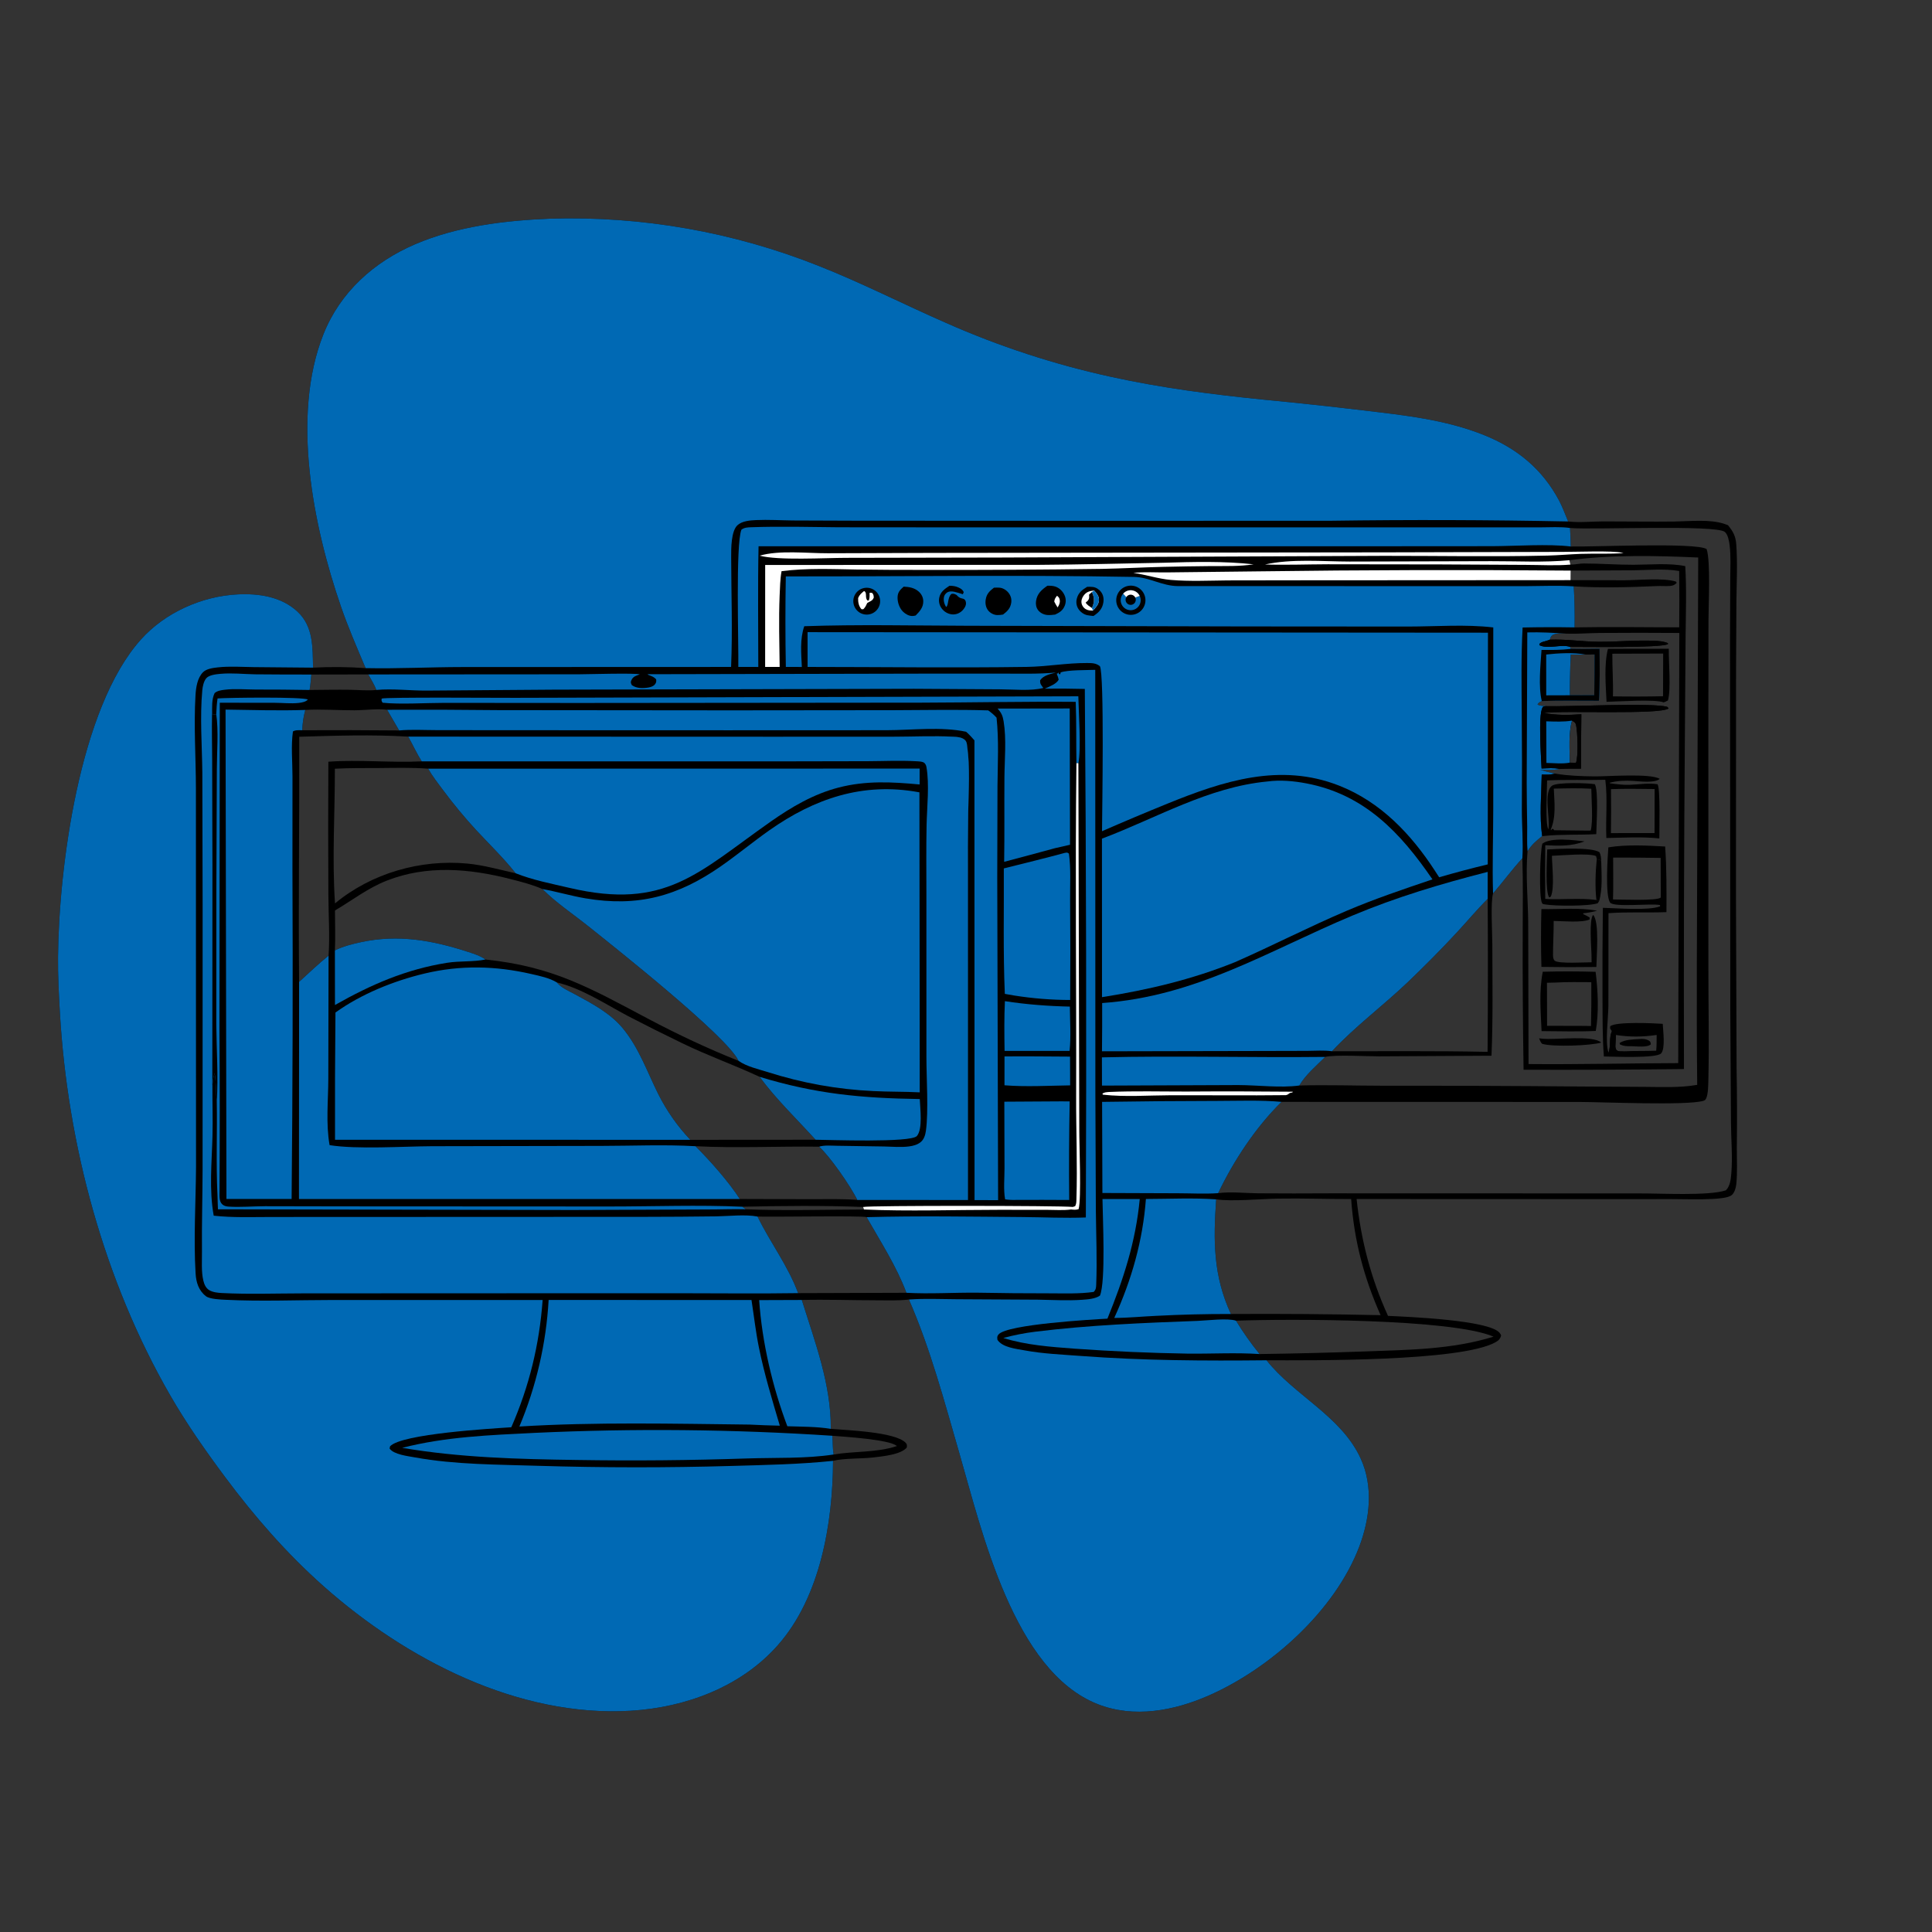 <?xml version="1.0" encoding="utf-8" ?>
<svg xmlns="http://www.w3.org/2000/svg" xmlns:xlink="http://www.w3.org/1999/xlink" width="1024" height="1024">
	<rect width="100%" height="100%" fill="#333333" stroke="none"/>
	<path d="M193.778 354.122C189.2 343.284 184.503 332.494 180.669 321.362C166.015 278.807 154.22 220.499 171.415 177.197C180.277 154.879 198.155 138.84 219.995 129.48C242.3 119.921 267.527 116.868 291.602 115.9Q296.145 115.761 300.689 115.739Q305.234 115.717 309.778 115.811Q314.321 115.904 318.861 116.114Q323.401 116.324 327.934 116.65Q332.467 116.976 336.99 117.417Q341.514 117.859 346.024 118.416Q350.535 118.973 355.029 119.645Q359.524 120.317 364 121.104Q368.476 121.891 372.931 122.792Q377.385 123.693 381.815 124.708Q386.245 125.722 390.648 126.85Q395.051 127.977 399.423 129.217Q403.795 130.456 408.135 131.807Q412.474 133.158 416.777 134.619Q421.081 136.081 425.345 137.652Q429.61 139.223 433.833 140.902C456.774 149.939 478.771 161.248 501.362 171.114Q511.899 175.783 522.658 179.914Q533.417 184.045 544.37 187.628Q555.324 191.211 566.444 194.237Q577.565 197.263 588.824 199.724C615.816 205.66 642.685 209.104 670.152 211.872Q696.33 214.381 722.441 217.505C744.276 220.099 766.024 222.364 786.619 230.626C804.073 237.627 817.434 248.603 826.333 265.284C828.19 268.766 829.59 272.743 831.151 276.388C837.127 277.103 843.796 276.369 849.841 276.359C862.412 276.338 874.979 276.581 887.55 276.414C895.705 276.306 906.504 275.054 914.185 277.757C914.744 277.954 915.302 278.141 915.858 278.346C918.578 281.72 919.94 284.109 920.256 288.545C920.96 298.439 920.461 308.608 920.332 318.536L920.144 355.935L920.1 473.847L920.428 566.452Q920.814 587.352 920.552 608.253C920.526 614.629 920.912 621.222 920.279 627.57C920.091 629.45 919.414 631.995 917.953 633.332C916.147 634.984 910.46 635.308 908.008 635.447C900.741 635.858 893.352 635.563 886.067 635.545L848.574 635.562L719.031 635.511C721.334 657.238 726.586 677.528 735.675 697.445C745.353 697.897 789.459 699.595 794.884 706.497C795.355 707.096 795.363 707.212 795.627 707.84C795.153 709.658 794.232 710.539 792.597 711.446C774.064 721.726 694.691 721.006 671.275 720.972C686.181 739.734 710.976 750.652 721.198 773.068C727.982 787.946 726.062 804.95 720.398 819.845C707.58 853.551 673.67 884.082 640.882 898.563C622.428 906.713 601.053 910.846 581.701 903.188C537.181 885.57 520.437 811.436 508.416 770.002C500.51 742.753 493.131 714.807 481.748 688.772C476.076 689.46 470.033 689.184 464.327 689.182C451.179 689.179 438.133 688.685 424.974 689.008C431.907 711.224 440.53 733.713 440.344 757.328C449.137 758.074 474.103 758.918 479.899 764.579C480.857 765.515 480.722 765.976 480.631 767.186C477.608 771.004 467.558 771.919 462.977 772.467C456.584 773.232 447.467 772.816 441.525 774.277C441.395 807.287 434.792 846.343 412.408 871.819C392.825 894.107 363.438 904.969 334.361 906.729C274.603 910.347 215.101 879.447 171.509 840.728C151.919 823.327 134.992 803.904 119.345 782.916C108.992 769.028 98.883 754.6 90.228 739.584C55.054 678.557 35.805 606.751 31.745 536.643C31.183 526.923 30.672 516.966 30.759 507.234C31.181 460.031 42.016 375.285 74.733 338.91C87.544 324.667 106.938 315.99 126.007 315.037C137.215 314.476 149.152 316.249 157.662 324.177C166.208 332.138 165.646 343.153 165.927 353.869Q179.86 353.117 193.778 354.122ZM158.473 635.483L392.115 635.481L429.714 635.601C437.91 635.615 446.209 635.329 454.379 635.99L513.033 636.025L513.028 467.047Q512.91 448.574 513.181 430.103C513.386 418.811 514.212 406.65 512.616 395.431C512.427 394.102 512.409 393.073 511.337 392.121C509.739 390.702 507.24 390.565 505.222 390.467C494.629 389.952 483.824 390.466 473.207 390.48L409.667 390.501L216.376 390.436C197.342 389.263 177.676 389.923 158.605 390.494C158.755 433.795 158.114 477.106 158.53 520.404L158.473 635.483ZM832.531 289.656C843.448 289.973 898.871 287.368 904.551 291.025C906.699 297.534 905.547 320.409 905.531 328.536L905.46 389.096L905.48 513.33C905.469 532.877 905.932 552.558 905.473 572.094C905.41 574.765 905.432 580.077 904.19 582.384C903.794 583.119 903.455 583.276 902.628 583.511C893.763 586.031 849.408 584.092 837.089 584.057L679.212 584.018C665.516 597.514 653.887 615.156 645.638 632.402C652.265 631.506 659.935 632.405 666.658 632.477Q685.815 632.615 704.973 632.488L868.447 632.536C879.372 632.443 905.686 633.966 914.742 630.9C917.012 628.686 917.366 625.052 917.624 622.03C918.369 613.301 917.506 603.901 917.449 595.101L917.09 535.443L916.945 338.502L917.065 307.118C917.087 301.148 917.482 294.775 916.716 288.854C916.452 286.806 915.887 283.37 914.188 281.93C909.617 278.059 844.743 280.807 832.749 279.89L832.14 279.838C832.361 283.113 832.47 286.374 832.531 289.656ZM821.421 339.049C830.043 338.694 838.509 340.082 847.107 340.157C856.96 340.243 867.013 339.176 876.818 339.626C879.215 339.736 881.785 339.921 884.008 340.875L884.047 341.414C879.864 343.465 840.301 342.816 832.178 342.844L832.472 343.924C837.587 344.063 842.684 344.003 847.799 343.916C847.854 353.068 848.064 362.282 847.456 371.421C837.324 371.463 827.323 371.204 817.181 371.572C816.168 372.157 815.3 372.323 814.942 373.477C816.341 374.141 817.814 374.153 819.333 374.277C830.994 374.662 876.099 372.332 883.675 374.657L884.41 375.446C880.267 378.95 828.465 376.448 818.242 377.868C824.933 379.185 831.37 379.035 838.146 378.571Q837.978 392.979 837.962 407.387C834.224 407.4 830.429 407.286 826.705 407.583C823.31 408.253 819.824 408.07 816.38 408.049C818.945 408.801 821.499 409.43 824.11 409.998C821.814 410.727 819.525 410.535 817.146 410.487C816.952 421.093 815.885 432.68 817.376 443.171C814.307 445.53 811.708 447.818 809.637 451.16C808.544 463.475 809.875 476.55 809.98 488.942L810.155 563.968C836.581 564.214 863.061 563.549 889.495 563.476L890.077 335.488Q869.008 335.32 847.939 335.487C842.095 335.534 836.061 336.054 830.254 335.85C828.014 335.821 824.219 335.301 822.461 336.955C821.879 337.502 821.671 338.321 821.421 339.049ZM832.486 346.927C832.272 354.11 831.914 361.327 832.009 368.511C836.333 368.563 840.666 368.491 844.991 368.479C845.14 361.289 845.1 354.084 845.152 346.892C843.524 346.963 841.871 346.911 840.24 346.917L832.486 346.927ZM705.974 557.181C733.429 557.21 761.006 556.915 788.448 557.503Q788.769 516.97 788.501 476.436C782.831 482.059 777.71 488.228 772.281 494.084C763.939 503.085 755.182 511.916 746.315 520.402C733.216 532.938 718.34 543.932 705.974 557.181ZM393.417 639.591L395.262 640.937C416.09 641.788 437.07 641.109 457.918 641.06L457.469 639.724C436.215 638.893 414.674 639.132 393.417 639.591ZM832.433 307.484L861.102 307.552C868.472 307.511 881.53 306.174 888.234 308.237L888.7 308.903C887.712 310.012 886.642 310.461 885.184 310.57C882.875 310.744 880.556 310.52 878.246 310.622C863.673 311.268 848.692 311.688 834.117 310.777Q834.757 321.646 834.556 332.531C853.014 332.15 871.55 332.496 890.017 332.49Q890.188 317.56 889.997 302.631C882.08 301.305 873.741 302.172 865.75 302.267L832.483 302.431L832.433 307.484ZM832.005 404.226L835.293 404.315C836.588 401.089 836.168 388.29 835.404 384.565C835.073 382.95 834.581 382.755 833.197 381.943C831.234 388.611 831.992 397.299 832.005 404.226ZM702.384 560.182C697.794 564.779 691.92 569.692 688.659 575.344C703.325 574.925 718.212 575.446 732.901 575.458Q785.501 575.401 838.099 575.874L871.679 576.065C880.955 576.113 890.388 576.62 899.554 574.986C899.082 532.512 899.503 489.981 899.584 447.501L900.088 295.496C877.752 294.505 853.987 293.966 831.829 296.926L832.339 299.25L832.85 299.247C835.111 299.222 837.178 298.656 839.457 298.657C848.232 298.66 857.022 299.359 865.835 299.339C874.565 299.319 884.719 298.319 893.219 300.057C893.966 312.223 893.52 324.536 893.41 336.72L893.02 390.576Q892.314 478.597 892.533 566.618Q850.03 567.134 807.524 566.989Q806.949 530.745 807.065 494.498C807.051 481.312 807.313 468.053 806.884 454.878C801.417 460.89 796.62 467.387 791.348 473.547C789.986 478.268 790.947 494.397 790.961 500.372C791.007 520.092 791.349 539.847 790.526 559.554L730.804 559.888C724.352 559.889 707.86 558.934 702.384 560.182ZM160.191 387.045Q185.872 386.907 211.553 387.148L205.179 376.192C199.812 375.538 193.327 376.45 187.841 376.468C179.195 376.498 170.434 375.8 161.809 376.273C160.847 379.84 160.321 383.351 160.191 387.045ZM441.154 760.986C441.426 764.233 441.276 767.741 441.829 770.922C452.806 769.055 464.659 770.011 475.363 766.439C471.788 762.958 446.871 761.449 441.154 760.986ZM164.089 365.7C171.248 365.646 178.401 365.499 185.562 365.6C190.058 365.664 195 366.189 199.453 365.696C198.47 362.892 196.633 360.088 195.196 357.466L165 357.52C164.714 360.196 164.612 363.075 164.089 365.7ZM480.418 685.207C475.226 671.249 466.659 658.026 459.326 645.117C457.638 644.238 408.033 645.099 401.511 644.796C408.212 658.588 417.682 670.869 423.02 685.389L480.418 685.207ZM667.608 717.677Q695.725 717.283 723.826 716.273C746.628 715.436 769.637 715.274 791.619 708.458C769.413 698.895 683.089 698.981 655.118 699.992C658.893 706.229 663 712.019 667.608 717.677ZM716.134 635.517C703.201 635.554 690.303 635.065 677.365 635.288C668.397 635.443 652.667 636.921 644.598 635.67C643.06 657.486 642.981 676.101 652.404 696.445Q692.075 696.196 731.738 697.069C722.804 676.895 717.725 657.546 716.134 635.517Z"/>
	<path fill="#0069B4" d="M193.778 354.122C189.2 343.284 184.503 332.494 180.669 321.362C166.015 278.807 154.22 220.499 171.415 177.197C180.277 154.879 198.155 138.84 219.995 129.48C242.3 119.921 267.527 116.868 291.602 115.9Q296.145 115.761 300.689 115.739Q305.234 115.717 309.778 115.811Q314.321 115.904 318.861 116.114Q323.401 116.324 327.934 116.65Q332.467 116.976 336.99 117.417Q341.514 117.859 346.024 118.416Q350.535 118.973 355.029 119.645Q359.524 120.317 364 121.104Q368.476 121.891 372.931 122.792Q377.385 123.693 381.815 124.708Q386.245 125.722 390.648 126.85Q395.051 127.977 399.423 129.217Q403.795 130.456 408.135 131.807Q412.474 133.158 416.777 134.619Q421.081 136.081 425.345 137.652Q429.61 139.223 433.833 140.902C456.774 149.939 478.771 161.248 501.362 171.114Q511.899 175.783 522.658 179.914Q533.417 184.045 544.37 187.628Q555.324 191.211 566.444 194.237Q577.565 197.263 588.824 199.724C615.816 205.66 642.685 209.104 670.152 211.872Q696.33 214.381 722.441 217.505C744.276 220.099 766.024 222.364 786.619 230.626C804.073 237.627 817.434 248.603 826.333 265.284C828.19 268.766 829.59 272.743 831.151 276.388Q768.219 275.117 705.28 276.012L575.729 276.045L454.016 275.984L420.151 275.863C413.694 275.791 407.19 275.373 400.739 275.657C397.563 275.798 393.392 276.109 390.917 278.336C387.445 281.461 387.528 290.871 387.538 295.253C387.581 314.692 388.309 334.054 387.496 353.495L245.179 353.547C228.076 353.561 210.853 354.485 193.778 354.122Z"/>
	<path fill="#0069B4" d="M441.525 774.277C441.395 807.287 434.792 846.343 412.408 871.819C392.825 894.107 363.438 904.969 334.361 906.729C274.603 910.347 215.101 879.447 171.509 840.728C151.919 823.327 134.992 803.904 119.345 782.916C108.992 769.028 98.883 754.6 90.228 739.584C55.054 678.557 35.805 606.751 31.745 536.643C31.183 526.923 30.672 516.966 30.759 507.234C31.181 460.031 42.016 375.285 74.733 338.91C87.544 324.667 106.938 315.99 126.007 315.037C137.215 314.476 149.152 316.249 157.662 324.177C166.208 332.138 165.646 343.153 165.927 353.869L134.522 353.584C128.253 353.51 121.643 353.022 115.415 353.726C112.931 354.007 109.36 354.454 107.553 356.337C104.58 359.433 103.87 364.336 103.624 368.45C102.645 384.793 103.823 401.491 103.84 417.87L103.862 524.781L103.9 618.461C103.779 637.184 102.553 656.256 103.668 674.942C103.95 679.659 105.251 683.959 109.108 686.989C111.173 688.611 117.069 688.789 119.695 688.919C138.439 689.85 157.585 689.024 176.368 689.021L287.61 689.029C285.885 712.674 280.504 734.767 270.998 756.476C260.658 757.174 212.812 759.916 206.737 766.579L206.487 767.752C208.69 770.946 216.209 771.77 219.9 772.444C241.254 776.343 263.662 776.205 285.302 776.908Q336.451 778.452 387.602 776.984C405.5 776.468 423.708 776.148 441.525 774.277Z"/>
	<path fill="#0069B4" d="M584.332 635.494L604.096 635.499C601.937 658.219 595.506 677.887 586.961 698.913C579.163 699.352 533.903 701.868 529.26 707.27C528.357 708.32 528.538 708.912 528.674 710.168C531.422 714.212 538.449 714.868 542.97 715.71C552.827 717.545 563.173 717.952 573.173 718.702C605.759 721.149 638.616 721.32 671.275 720.972C686.181 739.734 710.976 750.652 721.198 773.068C727.982 787.946 726.062 804.95 720.398 819.845C707.58 853.551 673.67 884.082 640.882 898.563C622.428 906.713 601.053 910.846 581.701 903.188C537.181 885.57 520.437 811.436 508.416 770.002C500.51 742.753 493.131 714.807 481.748 688.772L482.342 688.728C490.497 688.176 498.911 688.588 507.093 688.614L550.039 688.849C557.739 688.952 565.668 689.463 573.343 688.926C576.408 688.711 580.411 688.474 582.992 686.705C586.122 679.179 584.466 645.671 584.332 635.494Z"/>
	<path fill="#0069B4" d="M402.375 689.088L424.974 689.008C431.907 711.224 440.53 733.713 440.344 757.328C432.82 756.102 424.915 756.204 417.307 755.939C409.455 735.16 403.856 711.271 402.375 689.088Z"/>
	<path d="M216.376 390.436L409.667 390.501L473.207 390.48C483.824 390.466 494.629 389.952 505.222 390.467C507.24 390.565 509.739 390.702 511.337 392.121C512.409 393.073 512.427 394.102 512.616 395.431C514.212 406.65 513.386 418.811 513.181 430.103Q512.91 448.574 513.028 467.047L513.033 636.025L454.379 635.99C451.109 629.072 439.765 612.735 434.139 607.769C412.381 607.482 390.315 608.612 368.615 607.513C376.45 615.306 386.154 626.271 392.115 635.481L158.473 635.483L158.53 520.404C163.714 515.735 168.694 510.88 174.149 506.519C174.882 495.83 174.075 484.497 174.042 473.753Q173.854 438.739 174.039 403.725C190.464 402.528 207.089 404.339 223.52 403.529C220.874 399.327 218.792 394.776 216.376 390.436ZM177.504 503.742C181.759 501.597 186.81 500.334 191.451 499.34C211.165 495.121 229.355 498.414 248.233 504.578C251.449 505.628 254.52 506.597 257.32 508.561C293.218 512.306 312.685 523.633 343.754 540.09C359.075 548.206 375.321 555.858 391.432 562.26C385.637 549.453 325.095 501.524 311.732 490.854C303.603 484.363 294.88 478.6 287.507 471.22C282.216 468.884 276.219 467.368 270.614 465.931C248.841 460.346 226.342 458.368 204.983 466.758C194.843 470.741 186.773 477.144 177.537 482.575C177.554 489.601 177.823 496.728 177.504 503.742ZM273.313 462.848C266.918 454.752 259.355 447.469 252.334 439.911Q242.986 429.754 234.761 418.668C232.064 415.062 229.137 411.341 226.924 407.42C218.297 406.756 209.638 407.009 200.994 407.075C193.178 407.135 185.289 407.006 177.484 407.438C177.544 431.16 175.942 455.133 177.562 478.821C196.848 462.835 222.842 455.373 247.659 457.705C256.383 458.524 264.789 460.973 273.313 462.848ZM365.891 604.13L432.271 604.084C422.411 593.214 411.292 582.566 402.615 570.749C389.091 564.452 375.053 559.476 361.587 552.919Q347.108 545.939 332.845 538.527C321.262 532.397 308.055 523.695 295.174 520.727C295.368 520.949 295.554 521.178 295.755 521.394C298.016 523.813 301.97 525.488 304.862 527.058C313.962 532.001 323.529 537.017 330.215 545.167C338.748 555.569 342.979 568.037 348.899 579.898Q350.565 583.218 352.47 586.407Q354.374 589.596 356.507 592.637Q358.639 595.678 360.989 598.555Q363.338 601.432 365.891 604.13Z"/>
	<path fill="#0069B4" d="M216.376 390.436L409.667 390.501L473.207 390.48C483.824 390.466 494.629 389.952 505.222 390.467C507.24 390.565 509.739 390.702 511.337 392.121C512.409 393.073 512.427 394.102 512.616 395.431C514.212 406.65 513.386 418.811 513.181 430.103Q512.91 448.574 513.028 467.047L513.033 636.025L454.379 635.99C451.109 629.072 439.765 612.735 434.139 607.769C436.89 606.844 440.962 607.272 443.928 607.289L468.647 607.659C472.992 607.742 477.626 608.203 481.928 607.613C484.038 607.324 486.183 606.755 487.883 605.414C489.738 603.952 490.445 601.583 490.756 599.334C492.198 588.894 491.022 571.547 491.017 560.321L491.009 474.568C491.007 462.131 490.856 449.668 491.111 437.233C491.303 427.857 492.684 415.707 491.024 406.516C490.875 405.693 490.602 405.104 490.044 404.475C489.2 403.523 486.452 403.531 485.172 403.459C476.834 402.995 468.377 403.414 460.023 403.45L415.171 403.538L223.52 403.529C220.874 399.327 218.792 394.776 216.376 390.436Z"/>
	<path fill="#0069B4" d="M158.53 520.404C163.714 515.735 168.694 510.88 174.149 506.519L174.011 571.88C173.975 583.357 172.667 595.629 174.689 606.948C189.208 609.256 213.428 607.607 228.841 607.519L318.891 607.352C335.353 607.332 352.192 606.578 368.615 607.513C376.45 615.306 386.154 626.271 392.115 635.481L158.473 635.483L158.53 520.404Z"/>
	<path fill="#0069B4" d="M287.507 471.22C295.165 472.583 302.636 474.84 310.322 476.14C338.076 480.834 359.269 475.054 382.249 459.016C390.929 452.958 399.095 446.181 407.748 440.09C431.708 423.222 457.326 414.517 486.714 419.85C486.914 419.886 487.113 419.928 487.313 419.968L487.48 578.965C479.266 578.538 471.039 578.72 462.832 578.287Q455.721 577.958 448.646 577.161Q441.572 576.364 434.566 575.104Q427.559 573.844 420.651 572.125Q413.742 570.406 406.962 568.237C402.048 566.704 395.642 565.265 391.432 562.26C385.637 549.453 325.095 501.524 311.732 490.854C303.603 484.363 294.88 478.6 287.507 471.22Z"/>
	<path fill="#0069B4" d="M177.795 536.657C191.461 526.832 208.67 519.896 225.005 515.998C244.079 511.447 262.611 511.886 281.64 516.253C286.101 517.276 291.229 518.319 295.174 520.727C295.368 520.949 295.554 521.178 295.755 521.394C298.016 523.813 301.97 525.488 304.862 527.058C313.962 532.001 323.529 537.017 330.215 545.167C338.748 555.569 342.979 568.037 348.899 579.898Q350.565 583.218 352.47 586.407Q354.374 589.596 356.507 592.637Q358.639 595.678 360.989 598.555Q363.338 601.432 365.891 604.13L177.564 604.096Q177.46 570.375 177.795 536.657Z"/>
	<path fill="#0069B4" d="M226.924 407.42L487.425 407.364L487.418 415.788C472.757 414.413 458.986 413.677 444.547 417.399C431.287 420.816 419.609 427.661 408.492 435.46C370.09 462.403 352.849 482.565 301.765 470.58C292.367 468.374 282.291 466.443 273.313 462.848C266.918 454.752 259.355 447.469 252.334 439.911Q242.986 429.754 234.761 418.668C232.064 415.062 229.137 411.341 226.924 407.42Z"/>
	<path fill="#0069B4" d="M402.615 570.749C432.383 579.808 456.418 582.051 487.503 582.519C487.667 587.334 489.182 598.419 485.955 602.127C482.795 605.758 438.975 604.131 432.271 604.084C422.411 593.214 411.292 582.566 402.615 570.749Z"/>
	<path fill="#0069B4" d="M177.504 503.742C181.759 501.597 186.81 500.334 191.451 499.34C211.165 495.121 229.355 498.414 248.233 504.578C251.449 505.628 254.52 506.597 257.32 508.561C250.809 509.882 243.635 509.245 236.975 510.301C215.118 513.768 196.588 521.89 177.54 532.675L177.504 503.742Z"/>
	<path fill="#0069B4" d="M428.028 335.063L788.653 335.342L788.543 458.142Q775.581 461.251 762.781 464.974L760.562 461.548C747.906 442.098 731.762 425.051 709.769 416.405C678.494 404.109 648.345 413.925 618.856 425.91Q601.374 433.003 584.09 440.567C584.162 429.751 585.387 357.299 582.96 353.078C580.832 351.394 578.65 351.425 576.073 351.413C565.388 351.366 554.859 353.323 544.178 353.476C505.497 354.029 466.732 353.496 428.042 353.486L428.028 335.063Z"/>
	<path fill="#0069B4" d="M423.02 685.389C401.881 685.718 380.696 685.438 359.554 685.444L235.884 685.474L160.147 685.517C146.061 685.536 131.73 686.053 117.669 685.338C115.455 685.225 112.858 684.97 110.908 683.813C109.088 682.733 108.255 680.708 107.775 678.741C106.629 674.052 107.092 668.257 107.045 663.429C106.904 648.959 107.329 634.503 107.372 620.035L107.393 479.324L107.235 409.443C107.079 395.096 105.904 380.113 107.219 365.827C107.401 363.847 107.972 361.169 109.249 359.572C110.713 357.741 114.568 357.361 116.705 357.158C122.748 356.585 129.142 357.298 135.233 357.402Q150.116 357.537 165 357.52C164.714 360.196 164.612 363.075 164.089 365.7Q149.817 365.451 135.542 365.474C130.134 365.446 124.34 364.921 118.983 365.596C117.115 365.832 115.233 366.091 113.759 367.342C112.1 370.744 112.469 374.838 112.437 378.54C112.181 386.691 112.505 394.845 112.515 402.998L112.618 458.497L112.58 575.267C112.54 584.199 112.844 593.143 112.621 602.07C112.275 615.929 110.773 630.616 113.274 644.336C123.398 645.456 133.758 645.03 143.935 645.029L190.91 645.012L341.453 644.95Q360.611 644.933 379.767 644.69C386.491 644.592 394.947 643.543 401.511 644.796C408.212 658.588 417.682 670.869 423.02 685.389Z"/>
	<path d="M852.465 449.118C861.879 447.546 873.042 448.122 882.558 448.67C883.394 460.166 883.291 471.929 883.253 483.457C873.066 483.838 862.65 483.264 852.529 484.003L852.482 532.997C852.447 539.59 850.636 552.429 852.553 558.011C853.877 554.189 852.748 550.146 854.327 546.522C853.573 545.345 853.194 545.344 853.477 543.91C856.646 541.385 876.365 542.319 881.287 542.651C881.459 546.252 882.746 555.653 880.461 558.291C878.057 561.065 854.934 560.014 850.089 559.956C849.283 549.57 849.421 539.068 849.362 528.656Q849.262 504.906 849.545 481.157C856.706 481.308 873.369 482.784 879.882 480.398L879.856 479.713C875.411 478.661 855.221 481.094 853.347 478.332C850.768 474.53 852.037 454.389 852.465 449.118ZM860.847 557.199C866.495 556.934 872.164 557.128 877.822 556.896C878.088 554.126 878.037 551.33 878.062 548.549C870.778 549.621 863.747 549.707 856.479 548.562C856.423 550.409 856.326 552.223 856.199 554.064C856.123 555.172 856.302 555.648 856.777 556.624C858.008 557.498 859.41 557.244 860.847 557.199ZM854.921 476.721C858.961 476.728 878.226 477.579 880.243 475.715L880.177 454.711Q867.589 454.491 854.999 454.556C854.964 461.927 855.198 469.361 854.921 476.721Z"/>
	<path d="M868.815 550.715C870.724 550.548 872.52 550.639 874.195 551.694C874.886 552.129 874.821 552.764 875.013 553.509C873.081 555.304 867.362 554.555 864.709 554.508C862.406 554.522 860.635 554.586 858.537 553.503L858.461 552.761C861.367 550.944 865.487 550.933 868.815 550.715Z"/>
	<path d="M854.327 546.522C858.299 544.849 873.011 544.288 876.828 545.909C877.632 546.251 877.364 546.042 877.75 546.835C871.802 547.85 861.202 544.826 856.479 548.562C856.423 550.409 856.326 552.223 856.199 554.064C856.123 555.172 856.302 555.648 856.777 556.624C858.008 557.498 859.41 557.244 860.847 557.199C858.426 558.061 855.135 557.826 852.553 558.011C853.877 554.189 852.748 550.146 854.327 546.522Z"/>
	<path d="M817.699 515.047Q831.705 514.661 845.709 515.084C846.949 524.78 847.506 536.781 845.791 546.414C836.262 546.876 826.612 546.541 817.067 546.507C816.602 536.105 815.657 525.321 817.699 515.047ZM819.925 520.885L819.982 543.692L840.129 543.748L843.263 543.815Q843.545 532.193 843.422 520.569C837.086 520.551 830.728 520.415 824.399 520.773L819.925 520.885Z"/>
	<path d="M852.238 343.897L884.495 343.853C884.37 350.727 885.734 365.382 884.057 371.229L882.674 371.949L881.802 372.278C877.183 370.492 857.57 371.856 851.499 371.968C851.097 363.32 850.116 352.28 852.238 343.897ZM854.885 369.09Q868.164 369.309 881.441 369.026L881.516 346.405L854.571 346.484C854.513 354.022 855.097 361.556 854.885 369.09Z"/>
	<path d="M816.971 481.813C826.685 482.05 836.904 480.894 846.483 482.709C844.045 483.361 841.692 483.786 839.18 484.057L839.107 484.478C840.308 485.034 841.438 485.585 842.553 486.308L842.536 487.319C838.54 489.194 828.126 488.152 823.488 488.124C823.525 494.131 823.119 500.117 823.124 506.105C823.125 507.108 823.243 508.56 824.09 509.233C826.167 510.883 840.122 510.026 843.588 510.032L843.514 505.625C843.439 501.903 842.162 487.285 844.421 484.923C847.82 488.588 846.173 506.885 846.109 512.518Q831.546 512.725 816.983 512.471Q816.554 497.142 816.971 481.813Z"/>
	<path d="M847.577 477.559L846.846 478.725C842.247 480.384 824.112 480.257 818.939 479.37C818.34 479.267 817.613 479.269 817.311 478.682C815.573 475.302 816.242 451.267 817.484 447.159C822.231 443.619 834.241 445.344 839.84 445.935C832.89 448.654 826.319 448.301 819.022 447.993Q818.81 462.217 819.017 476.441C827.996 477 837.211 475.792 846.139 477.017C846.796 477.064 847.09 477.009 847.577 477.559Z"/>
	<path d="M820.052 450.227C825.701 449.906 843.615 448.871 847.783 451.729C848.559 453.381 848.608 454.773 848.684 456.58L848.286 455.863C847.292 455.623 847.548 455.712 846.767 455.448C846.618 455.398 846.471 455.344 846.324 455.292L845.965 453.75C842.379 452.051 827.277 453.41 822.55 453.596C822.629 459.259 824.029 470.411 821.988 475.16L821.17 475.701C818.844 473.088 819.997 454.599 820.052 450.227Z"/>
	<path d="M815.727 550.344C816.376 550.415 817.024 550.471 817.673 550.537C824.731 551.255 844.084 548.48 848.703 552.582C843.028 554.251 823.384 554.948 817.549 553.296C816.781 553.079 816.104 551.093 815.727 550.344Z"/>
	<path d="M846.324 455.292C846.471 455.344 846.618 455.398 846.767 455.448C847.548 455.712 847.292 455.623 848.286 455.863L848.684 456.58C848.815 463.22 849.471 471.129 847.577 477.559C847.09 477.009 846.796 477.064 846.139 477.017C845.339 470.349 845.637 461.989 846.324 455.292Z"/>
	<path fill="#0069B4" d="M671.74 414.199C678.588 413.277 685.757 413.939 692.514 415.231C723.23 421.102 742.262 441.325 759.228 466.082C743.909 471.27 728.574 476.427 713.685 482.772C693.709 491.285 674.359 501.275 654.464 510.006C631.478 519.251 608.493 524.648 584.084 528.517L584.056 444.503C612.961 433.616 640.398 417.172 671.74 414.199Z"/>
	<path fill="#0069B4" d="M416.493 305.501C477.95 305.576 539.516 304.667 600.957 305.781C609.318 305.932 615.915 310.606 624.377 310.642L768.744 310.663L809.387 310.662C817.584 310.633 825.942 310.223 834.117 310.777Q834.757 321.646 834.556 332.531Q820.785 332.296 807.015 332.588C806.195 347.746 806.463 362.93 806.556 378.103Q806.81 403.56 806.613 429.018C806.588 437.513 807.414 446.451 806.884 454.878C801.417 460.89 796.62 467.387 791.348 473.547C790.878 458.597 791.452 443.419 791.456 428.449L791.465 332.557C776.773 330.823 761.081 332.079 746.261 332.085L659.291 332.025L512.558 331.664C483.831 331.585 454.979 330.913 426.273 331.91C423.903 338.786 424.668 346.366 424.998 353.5L416.51 353.489Q416.072 329.495 416.493 305.501Z"/>
	<path d="M555.123 310.461C556.518 310.434 557.965 310.442 559.307 310.882C561.474 311.592 563.248 313.346 564.188 315.395Q564.343 315.725 564.462 316.069Q564.582 316.414 564.666 316.768Q564.749 317.123 564.796 317.484Q564.843 317.846 564.852 318.21Q564.862 318.575 564.834 318.938Q564.806 319.301 564.74 319.66Q564.675 320.018 564.573 320.368Q564.471 320.718 564.334 321.056C563.331 323.546 561.605 324.664 559.25 325.737C557.877 325.908 556.502 326.071 555.116 325.961C553.258 325.813 551.356 324.898 550.215 323.397C549.155 322.001 548.878 320.264 549.124 318.558C549.69 314.643 552.065 312.6 555.123 310.461Z"/>
	<path fill="white" d="M560.234 315.762C561.16 316.527 561.579 316.925 561.717 318.232C561.869 319.672 561.267 320.776 560.559 321.954C559.887 320.951 559.339 319.95 558.786 318.88C558.951 317.342 559.341 316.986 560.234 315.762Z"/>
	<path d="M596.993 310.776Q597.239 310.697 597.49 310.634Q597.741 310.571 597.995 310.525Q598.25 310.479 598.507 310.451Q598.763 310.422 599.022 310.41Q599.28 310.399 599.538 310.405Q599.797 310.41 600.054 310.433Q600.312 310.456 600.567 310.496Q600.823 310.536 601.075 310.593Q601.327 310.65 601.575 310.724Q601.823 310.798 602.065 310.888Q602.307 310.978 602.543 311.084Q602.779 311.19 603.007 311.312Q603.235 311.434 603.455 311.57Q603.674 311.707 603.884 311.858Q604.094 312.008 604.294 312.173Q604.493 312.337 604.681 312.515Q604.869 312.693 605.045 312.882Q605.22 313.072 605.383 313.273Q605.546 313.474 605.694 313.685Q605.843 313.896 605.978 314.117Q606.112 314.338 606.232 314.567Q606.351 314.797 606.455 315.033Q606.559 315.27 606.646 315.513Q606.734 315.756 606.805 316.005Q606.877 316.253 606.932 316.506Q606.986 316.759 607.024 317.014Q607.062 317.27 607.082 317.528Q607.102 317.785 607.106 318.044Q607.109 318.302 607.095 318.561Q607.081 318.819 607.05 319.075Q607.019 319.332 606.97 319.586Q606.922 319.84 606.857 320.09Q606.792 320.34 606.71 320.585Q606.629 320.831 606.531 321.07Q606.433 321.309 606.319 321.542Q606.206 321.774 606.077 321.998Q605.948 322.222 605.805 322.437Q605.661 322.652 605.504 322.857Q605.346 323.062 605.175 323.256Q605.005 323.451 604.821 323.633Q604.638 323.815 604.443 323.984Q604.247 324.154 604.041 324.31Q603.835 324.466 603.619 324.608Q603.403 324.75 603.178 324.878Q602.953 325.005 602.72 325.117Q602.487 325.229 602.247 325.325Q602.007 325.422 601.761 325.502Q601.516 325.582 601.265 325.645Q601.085 325.691 600.902 325.728Q600.72 325.764 600.536 325.793Q600.352 325.821 600.167 325.84Q599.982 325.859 599.796 325.869Q599.61 325.88 599.424 325.881Q599.238 325.882 599.052 325.875Q598.866 325.867 598.68 325.851Q598.495 325.834 598.311 325.809Q598.126 325.783 597.943 325.749Q597.76 325.715 597.579 325.672Q597.398 325.629 597.22 325.577Q597.041 325.526 596.865 325.465Q596.688 325.405 596.516 325.337Q596.343 325.268 596.173 325.191Q596.003 325.114 595.838 325.03Q595.672 324.945 595.511 324.852Q595.349 324.759 595.193 324.659Q595.036 324.558 594.884 324.451Q594.733 324.343 594.586 324.228Q594.44 324.113 594.299 323.991Q594.159 323.869 594.024 323.741Q593.889 323.612 593.761 323.477Q593.633 323.342 593.511 323.202Q593.39 323.061 593.275 322.914Q593.16 322.768 593.052 322.616Q592.945 322.464 592.845 322.307Q592.744 322.15 592.652 321.989Q592.559 321.827 592.475 321.662Q592.39 321.496 592.313 321.326Q592.237 321.156 592.169 320.983Q592.1 320.81 592.04 320.634Q591.98 320.458 591.929 320.279Q591.878 320.1 591.835 319.919Q591.792 319.738 591.758 319.555Q591.724 319.372 591.699 319.188Q591.674 319.003 591.658 318.818Q591.641 318.632 591.634 318.446Q591.627 318.26 591.628 318.074Q591.63 317.888 591.641 317.702Q591.651 317.517 591.671 317.331Q591.69 317.146 591.719 316.962Q591.747 316.779 591.784 316.596Q591.821 316.414 591.867 316.233Q591.913 316.053 591.968 315.875Q592.022 315.697 592.085 315.522Q592.148 315.347 592.219 315.175Q592.291 315.003 592.37 314.835Q592.45 314.667 592.537 314.502Q592.625 314.338 592.72 314.178Q592.816 314.018 592.918 313.863Q593.021 313.708 593.132 313.558Q593.242 313.408 593.359 313.264Q593.476 313.12 593.601 312.981Q593.725 312.842 593.855 312.71Q593.986 312.577 594.123 312.451Q594.26 312.325 594.402 312.205Q594.545 312.086 594.693 311.974Q594.842 311.861 594.995 311.756Q595.149 311.651 595.307 311.553Q595.466 311.456 595.629 311.366Q595.792 311.276 595.959 311.194Q596.126 311.112 596.297 311.038Q596.468 310.964 596.642 310.899Q596.816 310.833 596.993 310.776Z"/>
	<path fill="#0069B4" d="M595.295 314.651Q595.51 314.404 595.754 314.185Q595.999 313.966 596.268 313.78Q596.537 313.593 596.828 313.441Q597.118 313.288 597.425 313.173Q597.732 313.058 598.05 312.981Q598.369 312.905 598.695 312.868Q599.021 312.832 599.348 312.836Q599.676 312.84 600.001 312.884Q600.326 312.928 600.643 313.013Q600.959 313.097 601.263 313.219Q601.567 313.342 601.854 313.501Q602.141 313.66 602.405 313.853Q602.67 314.047 602.909 314.271Q603.148 314.495 603.357 314.748Q603.567 315 603.743 315.276Q603.92 315.552 604.061 315.848Q604.163 316.062 604.246 316.285Q604.329 316.507 604.391 316.737Q604.454 316.966 604.495 317.199Q604.537 317.433 604.558 317.67Q604.578 317.906 604.577 318.144Q604.577 318.381 604.555 318.618Q604.533 318.854 604.49 319.088Q604.447 319.321 604.383 319.55Q604.319 319.779 604.235 320.001Q604.151 320.223 604.048 320.436Q603.944 320.65 603.822 320.854Q603.7 321.057 603.56 321.249Q603.42 321.441 603.263 321.619Q603.106 321.798 602.934 321.961Q602.762 322.125 602.576 322.273Q602.39 322.421 602.192 322.551Q601.994 322.681 601.784 322.794Q601.575 322.906 601.357 322.999Q601.138 323.092 600.912 323.165Q600.686 323.238 600.454 323.29Q600.223 323.343 599.987 323.374Q599.752 323.406 599.515 323.416Q599.278 323.427 599.04 323.416Q598.803 323.405 598.568 323.373Q598.333 323.34 598.101 323.287Q597.87 323.234 597.644 323.161Q597.418 323.087 597.2 322.994Q596.982 322.9 596.773 322.787Q596.564 322.675 596.365 322.544Q596.167 322.413 595.982 322.264Q595.796 322.116 595.625 321.952Q595.453 321.788 595.297 321.609Q595.141 321.43 595.001 321.238Q594.862 321.046 594.74 320.842Q594.619 320.638 594.516 320.424Q594.413 320.21 594.329 319.988Q594.246 319.766 594.183 319.537Q594.12 319.308 594.077 319.074Q594.035 318.841 594.013 318.604Q593.992 318.368 593.992 318.13Q593.992 317.893 594.013 317.656Q594.034 317.42 594.077 317.186Q594.119 316.953 594.182 316.724Q594.245 316.495 594.328 316.273Q594.411 316.05 594.514 315.836Q594.617 315.622 594.739 315.418Q594.86 315.214 595 315.022Q595.139 314.83 595.295 314.651Z"/>
	<path d="M595.295 314.651Q595.51 314.404 595.754 314.185Q595.999 313.966 596.268 313.78Q596.537 313.593 596.828 313.441Q597.118 313.288 597.425 313.173Q597.732 313.058 598.05 312.981Q598.369 312.905 598.695 312.868Q599.021 312.832 599.348 312.836Q599.676 312.84 600.001 312.884Q600.326 312.928 600.643 313.013Q600.959 313.097 601.263 313.219Q601.567 313.342 601.854 313.501Q602.141 313.66 602.405 313.853Q602.67 314.047 602.909 314.271Q603.148 314.495 603.357 314.748Q603.567 315 603.743 315.276Q603.92 315.552 604.061 315.848L601.713 316.726Q601.763 316.831 601.804 316.939Q601.845 317.047 601.876 317.159Q601.907 317.271 601.929 317.384Q601.951 317.498 601.963 317.613Q601.974 317.729 601.976 317.845Q601.978 317.96 601.97 318.076Q601.962 318.192 601.944 318.306Q601.926 318.42 601.898 318.533Q601.871 318.645 601.833 318.755Q601.796 318.865 601.75 318.971Q601.703 319.077 601.648 319.179Q601.592 319.28 601.528 319.377Q601.464 319.474 601.392 319.564Q601.32 319.655 601.24 319.739Q601.161 319.824 601.074 319.901Q600.988 319.978 600.895 320.047Q600.802 320.116 600.704 320.178Q600.605 320.239 600.502 320.291Q600.399 320.344 600.292 320.387Q600.184 320.43 600.073 320.464Q599.963 320.498 599.85 320.523Q599.736 320.547 599.621 320.562Q599.506 320.577 599.391 320.581Q599.275 320.586 599.159 320.581Q599.044 320.575 598.929 320.56Q598.814 320.545 598.701 320.52Q598.588 320.495 598.477 320.461Q598.367 320.426 598.259 320.382Q598.152 320.338 598.049 320.285Q597.946 320.232 597.848 320.171Q597.75 320.109 597.658 320.039Q597.565 319.969 597.479 319.892Q597.393 319.815 597.314 319.73Q597.235 319.645 597.163 319.554Q597.091 319.463 597.028 319.366Q596.964 319.27 596.909 319.168Q596.854 319.066 596.808 318.959Q596.762 318.853 596.726 318.743Q596.689 318.633 596.662 318.521Q596.635 318.408 596.617 318.293Q596.6 318.179 596.592 318.063Q596.585 317.948 596.587 317.832Q596.589 317.716 596.602 317.601Q596.614 317.486 596.636 317.372Q596.659 317.258 596.69 317.147Q596.722 317.036 596.764 316.927Q596.805 316.819 596.855 316.715Q596.906 316.611 596.965 316.511L595.295 314.651Z"/>
	<path fill="white" d="M595.295 314.651Q595.51 314.404 595.754 314.185Q595.999 313.966 596.268 313.78Q596.537 313.593 596.828 313.441Q597.118 313.288 597.425 313.173Q597.732 313.058 598.05 312.981Q598.369 312.905 598.695 312.868Q599.021 312.832 599.348 312.836Q599.676 312.84 600.001 312.884Q600.326 312.928 600.643 313.013Q600.959 313.097 601.263 313.219Q601.567 313.342 601.854 313.501Q602.141 313.66 602.405 313.853Q602.67 314.047 602.909 314.271Q603.148 314.495 603.357 314.748Q603.567 315 603.743 315.276Q603.92 315.552 604.061 315.848L601.713 316.726Q601.635 316.562 601.535 316.409Q601.435 316.257 601.315 316.12Q601.196 315.982 601.059 315.862Q600.922 315.742 600.77 315.642Q600.618 315.541 600.454 315.462Q600.29 315.383 600.117 315.326Q599.944 315.27 599.765 315.237Q599.586 315.204 599.404 315.196Q599.222 315.188 599.041 315.204Q598.859 315.22 598.682 315.261Q598.504 315.301 598.333 315.365Q598.163 315.43 598.003 315.516Q597.842 315.602 597.695 315.71Q597.548 315.817 597.416 315.943Q597.285 316.069 597.171 316.212Q597.058 316.354 596.965 316.511L595.295 314.651Z"/>
	<path d="M576.22 311.017C577.22 311.003 578.256 310.972 579.249 311.1C580.916 311.314 582.612 312.429 583.598 313.767C584.801 315.4 585.12 317.368 584.799 319.343C584.237 322.794 582.354 324.619 579.568 326.492C578.456 326.379 577.319 326.279 576.224 326.05C574.377 325.663 572.571 324.299 571.559 322.728C570.487 321.064 570.253 319.099 570.759 317.199C571.589 314.081 573.583 312.628 576.22 311.017Z"/>
	<path fill="white" d="M579.908 312.966C581.263 314.544 582.656 316.053 582.457 318.301C582.266 320.457 580.665 322.103 579.283 323.615C577.967 323.583 576.703 323.576 575.52 322.888Q575.316 322.772 575.125 322.636Q574.934 322.5 574.758 322.346Q574.582 322.191 574.421 322.02Q574.261 321.849 574.119 321.663Q573.977 321.477 573.854 321.277Q573.73 321.078 573.628 320.867Q573.526 320.656 573.445 320.436Q573.364 320.216 573.305 319.989C572.933 318.534 573.421 316.965 574.273 315.771C575.79 313.647 577.463 313.286 579.908 312.966Z"/>
	<path fill="#0069B4" d="M579.908 312.966C581.263 314.544 582.656 316.053 582.457 318.301C582.266 320.457 580.665 322.103 579.283 323.615L578.705 322.248C579.032 321.571 579.084 321.514 579.343 320.704C580.112 318.296 579.854 316.02 578.695 313.821L579.908 312.966Z"/>
	<path d="M578.695 313.821C579.854 316.02 580.112 318.296 579.343 320.704C579.084 321.514 579.032 321.571 578.705 322.248C577.485 321.404 576.2 320.684 575.413 319.39C575.82 319.051 576.318 318.665 576.648 318.253C577.233 317.521 577.323 316.841 577.279 315.934C577.267 315.684 577.225 315.435 577.199 315.186L578.695 313.821Z"/>
	<path d="M478.973 310.933C481.904 311.063 484.712 311.539 486.969 313.574C488.439 314.9 489.311 316.624 489.35 318.616C489.414 321.915 487.521 323.993 485.34 326.216C484.772 326.385 484.186 326.479 483.592 326.492C481.805 326.533 479.932 325.476 478.682 324.26C476.663 322.295 475.619 319.188 475.732 316.399C475.837 313.816 477.152 312.551 478.973 310.933Z"/>
	<path d="M457.546 311.761Q457.714 311.716 457.885 311.679Q458.055 311.643 458.227 311.615Q458.399 311.586 458.572 311.567Q458.745 311.547 458.919 311.536Q459.093 311.524 459.267 311.522Q459.441 311.519 459.616 311.525Q459.79 311.531 459.963 311.545Q460.137 311.559 460.31 311.582Q460.483 311.605 460.654 311.636Q460.825 311.668 460.995 311.707Q461.165 311.747 461.332 311.795Q461.5 311.843 461.665 311.899Q461.83 311.955 461.992 312.019Q462.154 312.083 462.313 312.155Q462.471 312.227 462.626 312.306Q462.781 312.386 462.932 312.473Q463.083 312.56 463.23 312.655Q463.376 312.749 463.518 312.85Q463.659 312.952 463.796 313.06Q463.933 313.168 464.064 313.283Q464.195 313.398 464.32 313.519Q464.445 313.64 464.564 313.767Q464.684 313.895 464.796 314.027Q464.909 314.16 465.015 314.298Q465.122 314.436 465.221 314.58Q465.32 314.723 465.412 314.871Q465.504 315.019 465.589 315.171Q465.674 315.323 465.751 315.479Q465.829 315.635 465.898 315.795Q465.967 315.955 466.029 316.118Q466.091 316.281 466.144 316.447Q466.198 316.613 466.243 316.781Q466.288 316.949 466.325 317.119Q466.362 317.29 466.391 317.462Q466.42 317.634 466.44 317.807Q466.46 317.98 466.472 318.154Q466.484 318.327 466.487 318.502Q466.49 318.676 466.484 318.85Q466.479 319.024 466.465 319.198Q466.451 319.372 466.429 319.544Q466.406 319.717 466.376 319.889Q466.345 320.06 466.306 320.23Q466.266 320.4 466.219 320.568Q466.171 320.735 466.116 320.9Q466.06 321.065 465.997 321.228Q465.933 321.39 465.861 321.549Q465.79 321.708 465.711 321.863Q465.631 322.018 465.545 322.169Q465.458 322.32 465.364 322.467Q465.27 322.614 465.169 322.756Q465.068 322.898 464.96 323.034Q464.852 323.171 464.737 323.303Q464.623 323.434 464.502 323.56Q464.381 323.685 464.254 323.805Q464.128 323.924 463.995 324.037Q463.863 324.151 463.725 324.257Q463.587 324.364 463.444 324.463Q463.301 324.563 463.153 324.655Q463.006 324.748 462.854 324.833Q462.702 324.918 462.546 324.996Q462.389 325.074 462.23 325.143Q462.07 325.213 461.907 325.275Q461.745 325.337 461.579 325.391Q461.413 325.445 461.245 325.491Q461.076 325.537 460.906 325.574Q460.735 325.612 460.562 325.641Q460.39 325.67 460.216 325.691Q460.043 325.711 459.868 325.724Q459.694 325.736 459.519 325.739Q459.344 325.742 459.17 325.737Q458.995 325.732 458.821 325.719Q458.646 325.705 458.473 325.683Q458.299 325.66 458.127 325.63Q457.955 325.599 457.785 325.56Q457.615 325.52 457.446 325.473Q457.278 325.425 457.112 325.37Q456.947 325.314 456.784 325.25Q456.621 325.186 456.462 325.115Q456.302 325.043 456.146 324.963Q455.991 324.884 455.839 324.797Q455.687 324.71 455.54 324.615Q455.393 324.521 455.251 324.42Q455.108 324.318 454.971 324.21Q454.834 324.101 454.702 323.986Q454.571 323.871 454.445 323.75Q454.319 323.629 454.199 323.501Q454.079 323.374 453.966 323.241Q453.853 323.108 453.746 322.969Q453.639 322.831 453.539 322.687Q453.44 322.544 453.347 322.395Q453.255 322.247 453.169 322.094Q453.084 321.942 453.007 321.785Q452.929 321.628 452.859 321.468Q452.789 321.308 452.728 321.144Q452.666 320.981 452.612 320.814Q452.558 320.648 452.513 320.479Q452.468 320.31 452.431 320.139Q452.393 319.969 452.365 319.796Q452.336 319.624 452.316 319.45Q452.296 319.276 452.284 319.102Q452.273 318.928 452.27 318.753Q452.267 318.578 452.272 318.403Q452.278 318.229 452.292 318.054Q452.306 317.88 452.329 317.707Q452.352 317.534 452.383 317.362Q452.414 317.19 452.453 317.019Q452.493 316.849 452.541 316.681Q452.589 316.513 452.645 316.347Q452.701 316.182 452.765 316.019Q452.83 315.857 452.902 315.697Q452.974 315.538 453.054 315.383Q453.134 315.227 453.221 315.076Q453.308 314.924 453.403 314.778Q453.498 314.631 453.6 314.489Q453.701 314.347 453.81 314.21Q453.919 314.073 454.034 313.941Q454.149 313.81 454.271 313.684Q454.393 313.559 454.52 313.439Q454.648 313.32 454.781 313.207Q454.915 313.094 455.053 312.988Q455.192 312.881 455.336 312.782Q455.48 312.683 455.628 312.59Q455.777 312.498 455.929 312.413Q456.082 312.329 456.239 312.251Q456.396 312.174 456.556 312.105Q456.717 312.035 456.881 311.974Q457.044 311.913 457.211 311.859Q457.377 311.806 457.546 311.761Z"/>
	<path fill="white" d="M457.964 313.251C459.771 314.048 458.298 316.545 459.693 318.236L460.474 318.283C460.91 317.006 460.945 316.08 460.884 314.76L460.858 314.289C461.348 314.028 461.752 314.211 462.291 314.281C463.048 315.288 463.022 315.505 463.118 316.78C462.432 318.303 461.893 318.357 460.462 319.143L459.636 319.632C459.167 320.652 458.762 321.6 458.002 322.446C457.401 323.115 457.642 322.891 456.594 322.885C455.103 321.24 454.754 319.099 454.831 316.953C455.561 315.218 456.526 314.43 457.964 313.251Z"/>
	<path d="M526.811 311.483C527.793 311.45 528.795 311.403 529.775 311.48C531.611 311.625 533.402 312.778 534.535 314.195C535.748 315.712 536.247 317.527 535.974 319.453C535.563 322.362 533.892 324.032 531.64 325.722C530.628 325.894 529.524 326.036 528.498 325.997C526.663 325.927 524.752 324.892 523.651 323.435C522.436 321.828 522.131 319.721 522.447 317.767C522.935 314.738 524.473 313.292 526.811 311.483Z"/>
	<path d="M503.248 310.461C504.979 310.487 506.396 310.645 507.992 311.369C509.267 311.948 510.26 312.546 510.793 313.868L510.318 314.966C508.842 314.484 507.344 313.986 505.827 313.65C504.477 313.351 502.744 313.313 501.638 314.293C500.926 314.925 500.489 315.563 500.315 316.482C499.972 318.287 500.475 320.209 501.483 321.707C502.873 320.918 502.084 316.621 504.3 314.786C505.2 314.65 505.517 314.638 506.379 315.031C506.601 315.132 506.811 315.256 507.028 315.368C507.931 316.35 508.399 316.821 509.719 317.156C509.862 317.192 510.673 317.359 510.822 317.448C511.645 317.941 511.89 318.591 511.98 319.522C512.128 321.049 511.065 322.629 510.019 323.649C508.59 325.043 506.73 325.785 504.728 325.643C502.52 325.485 500.444 324.275 499.13 322.509C497.902 320.858 497.426 318.855 497.816 316.83C498.421 313.682 500.735 312.117 503.248 310.461Z"/>
	<path fill="#0069B4" d="M119.551 376.101C133.594 376.267 147.778 376.782 161.809 376.273C160.847 379.84 160.321 383.351 160.191 387.045C158.585 387.048 156.666 386.813 155.26 387.682C154.184 395.223 155.022 403.895 155.022 411.543L155.001 461.502Q155.402 548.498 154.565 635.49L120.018 635.486L119.551 376.101Z"/>
	<path fill="#0069B4" d="M584.163 531.634C634.1 528.086 672.027 504.063 716.851 485.259C740.178 475.473 764.035 468.359 788.501 462.117L788.501 476.436C782.831 482.059 777.71 488.228 772.281 494.084C763.939 503.085 755.182 511.916 746.315 520.402C733.216 532.938 718.34 543.932 705.974 557.181C701.784 556.579 697.042 556.958 692.804 556.975L670.068 557.031L584.07 557.206Q584.21 544.42 584.163 531.634Z"/>
	<path fill="#0069B4" d="M290.787 689.002L398.307 689.034C399.605 697.436 400.555 705.913 402.249 714.249C405.098 728.272 409.256 741.939 413.322 755.644Q405.324 755.478 397.335 755.06C356.619 754.603 315.955 753.618 275.275 756.083Q276.949 752.096 278.453 748.041Q279.956 743.985 281.285 739.87Q282.614 735.755 283.767 731.586Q284.92 727.418 285.894 723.205Q286.869 718.991 287.663 714.74Q288.457 710.489 289.069 706.208Q289.682 701.926 290.111 697.623Q290.541 693.32 290.787 689.002Z"/>
	<path fill="#0069B4" d="M205.179 376.192Q234.711 376.057 264.242 376.387L387.342 376.502L473.25 376.416C490.096 376.386 506.926 375.995 523.764 376.52C525.445 377.692 526.814 378.867 528.196 380.38C529.471 392.364 528.802 404.59 528.688 416.626L528.564 464.805L529.02 636.114L516.526 636.071L516.474 392.41C515.05 390.831 513.677 389.212 512.043 387.845C498.802 385.039 483.398 387.001 469.86 387.026L386.215 387.06L268.396 387.022L231.323 386.984C224.812 386.977 218.021 386.573 211.553 387.148L205.179 376.192Z"/>
	<path fill="#0069B4" d="M553.734 365.007C556.105 363.912 559.799 362.608 561.111 360.289C560.923 359.199 560.579 358.301 560.154 357.282L560.236 356.913L560.514 357.046L560.954 356.399L561.272 357.247L561.958 357.379L562.175 356.385C566.123 355.009 575.932 355.216 580.506 355.028L580.567 579.001L580.825 641.607C580.957 654.675 581.544 667.897 581.011 680.948C580.944 682.59 580.836 683.535 579.7 684.746C572.002 685.838 564.064 685.497 556.305 685.494Q537.186 685.513 518.07 685.155C505.616 685.035 492.802 685.894 480.418 685.207C475.226 671.249 466.659 658.026 459.326 645.117C486.764 644.377 514.434 644.845 541.888 645.055C553.083 645.141 564.328 645.719 575.518 645.281Q576.08 505.215 574.978 365.153Q564.357 364.877 553.734 365.007Z"/>
	<path fill="#0069B4" d="M391.32 353.479C391.536 340.974 389.831 288.509 392.967 280.739C394.537 279.582 396.176 279.515 398.051 279.449C413.578 278.904 429.065 279.324 444.592 279.465L491.92 279.502L683.377 279.507L786.017 279.505L816.304 279.512C821.462 279.518 827.036 279.11 832.14 279.838C832.361 283.113 832.47 286.374 832.531 289.656C820.849 288.178 803.062 289.456 790.735 289.486L703.661 289.545L402.051 289.536C401.603 310.834 401.918 332.196 401.913 353.501L391.32 353.479Z"/>
	<path fill="#0069B4" d="M584.13 584.017Q614.878 583.544 645.63 583.501C656.76 583.483 668.13 583 679.212 584.018C665.516 597.514 653.887 615.156 645.638 632.402C638.623 632.888 631.318 632.464 624.271 632.454L584.294 632.311L584.13 584.017Z"/>
	<path fill="#0069B4" d="M213.165 767.384C236.149 761.486 259.783 760.623 283.37 759.452Q322.807 757.623 362.284 758.007Q401.76 758.391 441.154 760.986C441.426 764.233 441.276 767.741 441.829 770.922C426.936 773.191 410.943 772.506 395.859 773.018Q350.931 774.531 305.982 773.822C274.942 773.399 243.84 772.592 213.165 767.384Z"/>
	<path fill="#0069B4" d="M195.196 357.466L306.769 357.388C311.364 357.381 336.607 356.614 339.103 357.44C337.282 358.108 335.632 358.459 334.713 360.378C334.112 361.635 334.353 361.981 334.876 363.135C337.39 364.928 340.787 364.896 343.746 364.382C344.887 364.184 346.302 363.726 347.059 362.807C347.866 361.826 347.892 361.219 347.781 360.065C346.697 358.841 345.644 358.497 344.145 357.892C343.402 357.593 343.655 357.79 343.248 357.347L486.945 357.048L530.956 357.03C540.476 357.023 550.161 357.343 559.649 356.456C556.677 357.297 553.23 357.852 551.325 360.501C551.126 362.469 551.83 363.076 552.994 364.631C546.551 366.353 536.871 365.363 530.006 365.347L484.493 365.075L293.656 365.533L226.254 366.028C217.487 366.104 208.113 364.876 199.453 365.696C198.47 362.892 196.633 360.088 195.196 357.466Z"/>
	<path fill="#0069B4" d="M607.356 635.482C619.657 635.449 632.342 634.835 644.598 635.67C643.06 657.486 642.981 676.101 652.404 696.445Q632.472 696.397 612.568 697.439C605.235 697.767 597.915 698.526 590.574 698.537C599.768 678.427 605.716 657.543 607.356 635.482Z"/>
	<path fill="#0069B4" d="M528.763 375.561L566.973 375.503L567.13 447.744L559.102 449.568Q545.685 453.251 532.226 456.781C532.457 441.919 532.257 427.039 532.368 412.174C532.44 402.511 533.51 391.785 531.929 382.247C531.442 379.306 530.737 377.795 528.763 375.561Z"/>
	<path fill="#0069B4" d="M564.342 452.05C565.561 451.901 565.504 451.657 566.553 452.435C567.672 460.34 567.104 469.102 567.18 477.115Q567.401 503.564 567.221 530.013Q552.327 529.987 537.617 527.651L532.579 526.777C531.629 504.695 532.172 482.396 532.042 460.28C542.828 457.565 553.605 454.971 564.342 452.05Z"/>
	<path fill="#0069B4" d="M562.405 583.741L566.954 583.766Q566.444 609.889 566.708 636.015Q552.667 635.916 538.625 635.98C536.595 636.05 534.74 635.982 532.731 635.671C531.796 630.575 532.427 624.382 532.411 619.159L532.314 583.92L562.405 583.741Z"/>
	<path fill="#0069B4" d="M809.502 335.188C816.423 334.992 823.352 335.382 830.254 335.85C828.014 335.821 824.219 335.301 822.461 336.955C821.879 337.502 821.671 338.321 821.421 339.049L820.645 339.341C819.873 339.629 819.113 339.838 818.318 340.047C817.362 340.299 816.777 340.541 816.002 341.189L815.883 341.941C820.634 344.264 827.293 341.239 832.178 342.844L832.472 343.924C837.587 344.063 842.684 344.003 847.799 343.916C847.854 353.068 848.064 362.282 847.456 371.421C837.324 371.463 827.323 371.204 817.181 371.572C816.168 372.157 815.3 372.323 814.942 373.477C816.341 374.141 817.814 374.153 819.333 374.277C818.602 374.412 817.967 374.272 817.574 374.983C815.207 379.266 816.842 401.392 817.071 407.325C820.163 407.234 823.694 406.84 826.705 407.583C823.31 408.253 819.824 408.07 816.38 408.049C818.945 408.801 821.499 409.43 824.11 409.998C821.814 410.727 819.525 410.535 817.146 410.487C816.952 421.093 815.885 432.68 817.376 443.171C814.307 445.53 811.708 447.818 809.637 451.16C809.241 446.927 809.497 442.51 809.449 438.255Q809.231 426.574 809.18 414.891L809.502 335.188ZM832.486 346.927C832.272 354.11 831.914 361.327 832.009 368.511C836.333 368.563 840.666 368.491 844.991 368.479C845.14 361.289 845.1 354.084 845.152 346.892C843.524 346.963 841.871 346.911 840.24 346.917L832.486 346.927Z"/>
	<path d="M832.472 343.924C837.587 344.063 842.684 344.003 847.799 343.916C847.854 353.068 848.064 362.282 847.456 371.421C837.324 371.463 827.323 371.204 817.181 371.572C815.296 364.024 816.511 352.385 817.033 344.474C822.208 344.5 827.327 344.57 832.472 343.924ZM832.486 346.927C832.272 354.11 831.914 361.327 832.009 368.511C836.333 368.563 840.666 368.491 844.991 368.479C845.14 361.289 845.1 354.084 845.152 346.892C843.524 346.963 841.871 346.911 840.24 346.917L832.486 346.927Z"/>
	<path fill="#0069B4" d="M819.519 346.907C825.77 346.198 834.034 345.731 840.24 346.917L832.486 346.927C832.272 354.11 831.914 361.327 832.009 368.511L819.53 368.548L819.519 346.907Z"/>
	<path d="M824.11 409.998L824.985 410.144C831.523 411.202 838.348 411.409 844.967 411.5C851.837 411.594 874.644 409.739 879.697 412.816C877.024 415.201 868.955 414.079 865.54 413.891C861.262 413.656 857.309 413.769 853.141 414.877L853.37 415.178C856.765 415.621 860.175 416.08 863.606 415.975C868.404 415.828 873.815 414.864 878.539 415.67C880.077 418.048 879.461 440.029 879.485 444.389C870.43 443.404 860.522 444.007 851.396 444.162C850.974 433.894 852.129 423.533 850.846 413.311C840.605 413.543 830.196 413.155 820.001 413.65C819.984 418.543 818.925 436.617 820.651 439.577C821.778 434.126 817.848 419.764 822.659 416.421C825.446 414.484 841.8 415.012 845.308 415.647C847.339 419.393 846.146 437.002 846.057 442.112C836.784 442.642 827.412 442.113 818.179 443.093L817.376 443.171C815.885 432.68 816.952 421.093 817.146 410.487C819.525 410.535 821.814 410.727 824.11 409.998ZM876.945 441.543L876.982 418.2C869.281 418.143 861.548 417.95 853.852 418.257Q854.013 429.912 853.823 441.566L876.945 441.543ZM841.748 440.249L843.094 440.21C844.449 435.503 843.481 423.625 843.429 418.052C836.797 417.659 830.185 417.847 823.549 417.989C823.844 425.195 824.875 432.964 821.904 439.717L822.303 440.007L822.404 439.474L823.172 439.316L823.796 440.046L841.748 440.249Z"/>
	<path fill="#0069B4" d="M531.78 709.148C537.381 707.654 542.974 706.541 548.728 705.829C577.237 702.303 606.068 701.163 634.752 700.093C639.809 699.905 650.61 698.508 655.118 699.992C658.893 706.229 663 712.019 667.608 717.677C655.181 716.834 642.228 717.582 629.74 717.458Q599.583 716.963 569.498 714.822C557.016 713.878 543.773 712.952 531.78 709.148Z"/>
	<path fill="#0069B4" d="M584.037 560.426C623.454 559.483 662.943 560.62 702.384 560.182C697.794 564.779 691.92 569.692 688.659 575.344C678.621 576.717 666.573 575.13 656.265 575.107L584.072 575.39L584.037 560.426Z"/>
	<path fill="#0069B4" d="M115.309 370.182C120.743 369.757 160.684 369.266 163.157 370.78C162.1 372.037 159.788 372.416 158.215 372.584C154.197 373.014 149.764 372.518 145.698 372.502L116.486 372.462L116.33 545.682Q116.604 588.405 116.354 631.129C116.373 633.411 115.951 636.638 117.806 638.328C118.738 639.176 119.923 639.451 121.137 639.528C127.456 639.933 134.142 639.339 140.503 639.315L182.498 639.395L323.12 639.465C346.463 639.471 370.12 638.554 393.417 639.591L395.262 640.937C388.518 640.752 381.665 641.066 374.907 641.05L303.552 641.323L115.513 640.956L115.254 633.154C114.467 616.756 115.165 600.191 114.892 583.757C114.31 578.797 114.661 573.859 113.761 568.897C112.954 570.828 112.869 573.191 112.58 575.267L112.618 458.497L112.515 402.998C112.505 394.845 112.181 386.691 112.437 378.54C113.163 378.587 113.909 378.731 114.617 378.542C114.753 375.735 114.876 372.962 115.309 370.182Z"/>
	<path d="M114.617 378.542C115.894 387.195 114.943 398.786 114.931 407.689L114.667 472.71L114.633 542.98C114.75 556.434 115.733 570.331 114.892 583.757C114.31 578.797 114.661 573.859 113.761 568.897C112.954 570.828 112.869 573.191 112.58 575.267L112.618 458.497L112.515 402.998C112.505 394.845 112.181 386.691 112.437 378.54C113.163 378.587 113.909 378.731 114.617 378.542Z"/>
	<path fill="#0069B4" d="M570.151 371.992C542.866 371.78 515.614 372.348 488.336 372.424L306.787 372.593L235.55 372.538C226.039 372.532 211.844 373.435 202.807 372.456C202.155 371.438 202.147 371.464 202.308 370.268C204.302 369.434 264.545 369.894 273.232 369.862L571.536 369.038C571.7 377.712 573.11 397.028 571.569 404.535L570.53 404.45C570.332 393.635 570.58 382.796 570.151 371.992Z"/>
	<path fill="white" d="M600.709 303.65C606.722 302.989 612.998 303.485 619.051 303.38L667.381 302.828Q749.93 301.721 832.483 302.431L832.433 307.484L689.654 307.568L650.703 307.626C640.678 307.727 630.569 308.21 620.565 307.374C613.991 306.825 607.33 304.564 600.709 303.65Z"/>
	<path fill="white" d="M616.731 298.267C632.523 297.804 648.717 297.353 664.428 299.101C656.899 300.277 649.328 299.989 641.733 300.04Q629.048 300.158 616.365 300.448C605.512 300.7 594.673 301.319 583.817 301.527Q536.127 302.19 488.432 302.063Q471.3 302.092 454.169 301.867C440.911 301.638 427.426 301.035 414.241 302.736C413.459 307.006 413.419 311.416 413.217 315.745C412.699 328.287 413.092 340.943 413.234 353.495L405.541 353.474L405.558 299.449L550.277 299.385C572.424 299.252 594.586 298.668 616.731 298.267Z"/>
	<path fill="white" d="M736.359 292.75L828.669 292.503C835.602 292.524 854.538 291.75 859.865 292.984C860.026 293.021 860.179 293.096 860.343 293.121C860.474 293.141 860.608 293.119 860.74 293.117C853.162 293.753 845.411 293.298 837.8 293.567C831.925 293.775 826.073 294.33 820.194 294.471C791.37 295.163 762.457 294.577 733.622 294.615L530.75 295.5L448.495 295.665C436.942 295.69 412.547 297.147 402.643 294.516C413.198 291.494 427.623 293.272 438.779 293.237L495.001 293.05L736.359 292.75Z"/>
	<path fill="#0069B4" d="M532.617 530.637C544.079 532.397 555.464 533.263 567.053 533.519C567.11 541.204 567.701 549.386 566.906 557.013L532.448 556.995C532.301 548.19 532.206 539.436 532.617 530.637Z"/>
	<path d="M819.333 374.277C830.994 374.662 876.099 372.332 883.675 374.657L884.41 375.446C880.267 378.95 828.465 376.448 818.242 377.868C824.933 379.185 831.37 379.035 838.146 378.571Q837.978 392.979 837.962 407.387C834.224 407.4 830.429 407.286 826.705 407.583C823.694 406.84 820.163 407.234 817.071 407.325C816.842 401.392 815.207 379.266 817.574 374.983C817.967 374.272 818.602 374.412 819.333 374.277ZM832.005 404.226L835.293 404.315C836.588 401.089 836.168 388.29 835.404 384.565C835.073 382.95 834.581 382.755 833.197 381.943C831.234 388.611 831.992 397.299 832.005 404.226Z"/>
	<path fill="#0069B4" d="M819.538 382.318C824.023 382.44 828.766 382.692 833.197 381.943C831.234 388.611 831.992 397.299 832.005 404.226C828.137 404.961 823.568 404.442 819.628 404.37L819.538 382.318Z"/>
	<path fill="white" d="M570.53 404.45L571.569 404.535L572.035 598.74C571.992 606.243 573.24 635.395 571.683 640.878C570.266 641.34 569.148 641.2 567.703 641.052C563.613 641.605 558.96 641.242 554.814 641.241L529.362 641.224C505.647 641.223 481.589 642.098 457.918 641.06L457.469 639.724C460.546 638.902 561.928 638.979 568.605 639.707L569.854 639.301C570.475 638.121 570.481 637.114 570.522 635.811C571.102 617.651 570.317 599.303 570.376 581.126C570.566 522.234 569.814 463.336 570.53 404.45Z"/>
	<path fill="#0069B4" d="M532.411 559.935C543.978 559.794 555.573 559.993 567.142 560.029L567.201 575.264C555.785 575.427 543.763 576.137 532.396 575.223L532.411 559.935Z"/>
	<path fill="white" d="M670.452 299.197C684.639 296.053 700.793 297.601 715.279 297.63L790.43 297.434C804.07 297.389 818.274 298.197 831.829 296.926L832.339 299.25C824.706 299.905 816.68 299.427 809.005 299.403L763.308 299.152L703.75 299.076C692.642 299.114 681.562 299.531 670.452 299.197Z"/>
	<path d="M821.421 339.049C830.043 338.694 838.509 340.082 847.107 340.157C856.96 340.243 867.013 339.176 876.818 339.626C879.215 339.736 881.785 339.921 884.008 340.875L884.047 341.414C879.864 343.465 840.301 342.816 832.178 342.844C827.293 341.239 820.634 344.264 815.883 341.941L816.002 341.189C816.777 340.541 817.362 340.299 818.318 340.047C819.113 339.838 819.873 339.629 820.645 339.341L821.421 339.049Z"/>
	<path fill="white" d="M587.88 578.765C601.456 578.18 615.129 578.56 628.718 578.542Q656.968 578.343 685.218 578.632L684.983 579.025C684.176 579.145 683.748 579.167 683.104 579.708C682.546 580.177 682.283 580.274 681.583 580.452C661.19 580.697 640.771 580.449 620.374 580.508C608.527 580.542 596.407 581.505 584.616 580.204L584.269 579.727C585.323 578.842 586.569 578.889 587.88 578.765Z"/>
</svg>
